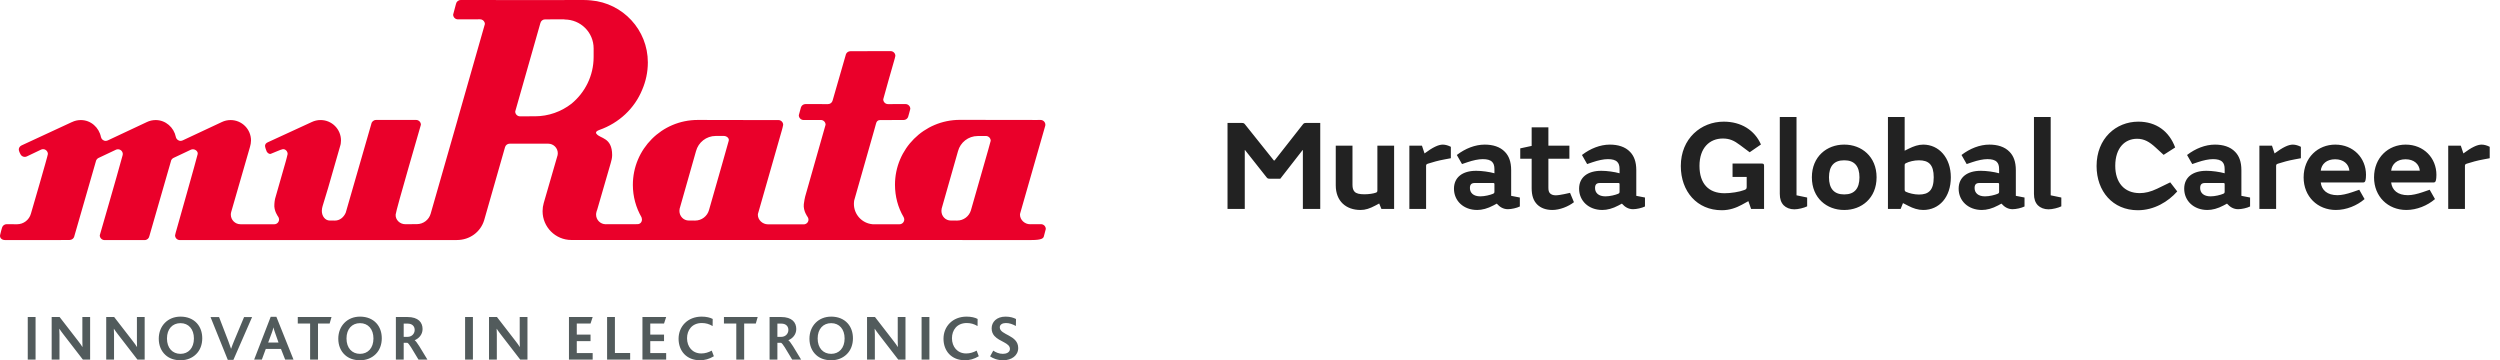 <svg width="347" height="50" viewBox="0 0 347 50" fill="none" xmlns="http://www.w3.org/2000/svg">
<g clip-path="url(#clip0_582_1752)">
<path d="M145.046 17.574C145.081 17.495 145.097 17.403 145.097 17.312C145.097 16.949 144.799 16.649 144.429 16.649L143.871 16.652L133.228 16.637C128.255 16.637 124.224 20.668 124.224 25.64C124.224 27.262 124.642 28.809 125.412 30.114C125.472 30.21 125.512 30.339 125.512 30.461C125.512 30.832 125.212 31.127 124.844 31.127L121.105 31.125V31.123C119.658 30.996 118.522 29.784 118.522 28.301C118.522 28.122 118.544 27.938 118.562 27.823C119.502 24.492 121.331 18.094 121.331 18.094L121.595 17.149C121.663 16.853 121.84 16.664 122.156 16.664L125.42 16.657C125.7 16.657 125.933 16.489 126.038 16.253C126.038 16.253 126.351 15.184 126.351 15.107C126.351 14.743 126.054 14.444 125.684 14.444L123.261 14.451C122.89 14.451 122.593 14.155 122.593 13.784C122.593 13.696 124.091 8.474 124.091 8.474C124.091 8.474 124.277 7.847 124.277 7.756C124.277 7.389 123.98 7.095 123.612 7.095L118.039 7.107C117.749 7.107 117.499 7.293 117.407 7.549H117.412L115.568 13.95C115.494 14.243 115.234 14.451 114.92 14.451L111.805 14.444C111.505 14.444 111.249 14.644 111.168 14.918C111.168 14.918 110.875 15.961 110.875 15.989C110.875 16.36 111.172 16.657 111.543 16.657L113.931 16.652C114.299 16.652 114.591 16.949 114.591 17.312C114.591 17.354 112.778 23.708 111.757 27.284C111.704 27.498 111.626 27.863 111.568 28.342C111.468 29.288 112.093 30.101 112.093 30.101C112.17 30.206 112.217 30.341 112.217 30.484C112.217 30.828 111.958 31.096 111.628 31.136H106.737H106.587C105.848 31.136 105.189 30.536 105.189 29.805C105.189 29.686 105.232 29.588 105.262 29.481L107.058 23.203L108.545 18.003C108.545 18.003 108.705 17.412 108.705 17.328C108.705 16.965 108.407 16.664 108.041 16.664L107.092 16.668L96.844 16.649C91.869 16.649 87.841 20.684 87.841 25.659C87.841 27.291 88.277 28.825 89.04 30.152C89.04 30.152 89.104 30.369 89.104 30.461C89.104 30.832 88.85 31.114 88.482 31.114L84.071 31.124C83.337 31.124 82.736 30.523 82.736 29.789C82.736 29.673 82.753 29.56 82.782 29.451L82.841 29.215H82.859L84.766 22.639C84.87 22.286 84.966 21.911 84.966 21.523C84.966 19.051 83.299 19.252 82.804 18.587C82.804 18.587 82.466 18.291 83.194 18.034C85.923 17.073 88.074 15.053 89.134 12.461C89.634 11.299 89.921 10.023 89.921 8.663C89.921 4.142 86.447 0.434 82.023 0.054C81.719 0.022 81.411 0.004 81.099 0.004L78.351 0.002V0.013L66.034 0.002C66.031 0.002 66.028 0.003 66.025 0.004L63.947 0.002C63.62 0.002 63.347 0.24 63.29 0.548L62.897 2.024C62.897 2.392 63.196 2.688 63.565 2.688L66.635 2.678C66.911 2.678 67.148 2.846 67.25 3.085C67.282 3.163 67.301 3.248 67.301 3.337C67.301 3.37 65.399 10.019 63.51 16.615H63.515C61.643 23.152 59.779 29.652 59.779 29.652C59.546 30.494 58.771 31.11 57.853 31.11L56.25 31.12C55.514 31.12 54.868 30.52 54.916 29.785C54.955 29.177 58.422 17.362 58.422 17.312C58.422 16.949 58.123 16.649 57.754 16.649H52.197C51.868 16.649 51.595 16.883 51.54 17.199L47.993 29.506C47.718 30.165 47.151 30.615 46.495 30.615L45.763 30.611C45.148 30.611 44.67 30.014 44.67 29.273C44.67 29.157 44.68 29.032 44.702 28.919L44.775 28.614L45.549 26.062L47.266 20.087C47.272 20.087 47.329 19.784 47.329 19.495C47.329 17.928 46.06 16.661 44.495 16.661C44.055 16.661 43.641 16.762 43.271 16.94L37.166 19.75C36.948 19.855 36.752 20.004 36.797 20.342C36.83 20.6 37.039 21.071 37.039 21.071C37.16 21.238 37.369 21.417 37.58 21.352C37.928 21.234 38.986 20.737 39.256 20.705C39.623 20.668 39.924 21.006 39.924 21.375C39.924 21.446 39.664 22.402 39.664 22.402L38.176 27.604C38.117 27.834 38.111 28.072 38.085 28.318C37.985 29.264 38.609 30.077 38.609 30.077C38.687 30.182 38.734 30.317 38.734 30.461C38.734 30.832 38.435 31.127 38.067 31.127L33.371 31.124C32.635 31.124 32.038 30.523 32.038 29.789C32.038 29.668 32.055 29.546 32.086 29.436L34.697 20.392C34.778 20.125 34.841 19.788 34.841 19.5C34.841 17.932 33.572 16.664 32.007 16.664C31.569 16.664 31.16 16.762 30.791 16.94L26.243 19.07L25.388 19.472C25.299 19.514 25.174 19.555 25.066 19.555C24.745 19.555 24.466 19.313 24.406 19.005C24.135 17.692 23.004 16.664 21.61 16.664C21.172 16.664 20.758 16.762 20.389 16.94L15.538 19.218L14.997 19.472C14.905 19.514 14.779 19.555 14.672 19.555C14.348 19.555 14.077 19.328 14.014 19.021C13.741 17.695 12.618 16.664 11.217 16.664C10.777 16.664 10.361 16.762 9.994 16.944L9.962 16.953L3.002 20.179C2.769 20.281 2.592 20.517 2.608 20.785C2.623 21.001 2.833 21.393 2.833 21.393C2.94 21.62 3.171 21.776 3.437 21.776C3.54 21.776 3.636 21.75 3.724 21.711L5.689 20.773C5.776 20.73 5.876 20.705 5.982 20.705C6.35 20.705 6.641 21.006 6.647 21.375C6.651 21.59 4.291 29.659 4.291 29.659C4.06 30.506 3.284 31.127 2.363 31.127L0.922 31.116C0.622 31.116 0.369 31.315 0.286 31.589C0.286 31.589 0.04 32.427 0.007 32.649C-0.054 33.06 0.306 33.317 0.672 33.317H8.472L8.476 33.311L9.665 33.308C9.954 33.308 10.205 33.121 10.297 32.865H10.292L13.298 22.43C13.332 22.227 13.469 22.035 13.642 21.939L15.23 21.189L16.093 20.781C16.178 20.743 16.274 20.721 16.375 20.721C16.746 20.721 17.044 21.021 17.044 21.385C17.044 21.446 17.034 21.496 17.02 21.546C16.146 24.782 13.848 32.62 13.848 32.661C13.848 33.024 14.147 33.324 14.516 33.324H20.074C20.402 33.324 20.675 33.09 20.73 32.774L23.771 22.22C23.836 22.103 23.929 22 24.039 21.939L25.805 21.105L26.489 20.781C26.574 20.743 26.669 20.721 26.774 20.721C27.139 20.721 27.503 21.026 27.438 21.385C27.371 21.769 24.486 31.945 24.486 31.945C24.486 31.945 24.3 32.571 24.3 32.663C24.3 33.031 24.598 33.324 24.965 33.324L28.333 33.317H63.403C65.203 33.317 66.703 32.202 67.202 30.564L70.097 20.433C70.174 20.151 70.432 19.943 70.739 19.943H76.087C76.824 19.943 77.422 20.538 77.422 21.276C77.422 21.365 77.412 21.438 77.396 21.53L75.469 28.183C75.366 28.537 75.31 28.916 75.31 29.31C75.31 31.519 77.102 33.311 79.311 33.311H82.561L81.498 33.315L143.176 33.317C144.56 33.317 144.831 33.087 144.892 32.787C144.892 32.787 145.156 31.827 145.156 31.785C145.156 31.414 144.858 31.116 144.489 31.116L142.971 31.124C142.234 31.124 141.573 30.523 141.573 29.789C141.573 29.673 141.616 29.576 141.644 29.463L143.805 21.909L144.882 18.151L145.046 17.574ZM82.397 6.722L82.395 7.914C82.395 10.527 81.194 12.851 79.323 14.395C77.915 15.486 76.152 16.142 74.233 16.142V16.135L73.61 16.142L72.178 16.147C71.812 16.147 71.512 15.847 71.512 15.479L75.001 3.218C75.064 2.913 75.334 2.689 75.653 2.689L78.351 2.685V2.707H78.358C80.592 2.707 82.397 4.491 82.397 6.722ZM101.148 19.533C101.092 19.738 100.267 22.657 100.267 22.657L98.409 29.158C98.173 30.003 97.399 30.615 96.483 30.615L95.609 30.611C94.874 30.611 94.304 30.014 94.304 29.273C94.304 29.177 94.314 29.075 94.332 28.978L96.606 20.979C96.927 19.764 98.032 18.87 99.348 18.87H100.481C100.85 18.87 101.247 19.18 101.148 19.533ZM137.51 19.541C137.51 19.605 136.838 21.943 136.838 21.943L134.76 29.201C134.51 30.022 133.75 30.615 132.849 30.615L131.975 30.611C131.24 30.611 130.67 30.014 130.67 29.273C130.67 29.169 130.681 29.059 130.702 28.955L132.97 20.984C133.292 19.772 134.397 18.88 135.71 18.88L136.842 18.874C137.209 18.874 137.51 19.172 137.51 19.541Z" fill="#EA002A"/>
<path d="M4.937 44.001H3.852V49.913H4.937V44.001ZM12.509 49.913V44.001H11.432V47.294C11.432 47.554 11.432 47.895 11.45 48.155H11.432C11.289 47.912 11.127 47.688 10.849 47.329L8.274 44.001H7.171V49.913H8.257V46.432C8.257 46.154 8.248 45.84 8.229 45.642H8.248C8.409 45.894 8.58 46.118 8.831 46.45L11.504 49.913H12.509ZM20.08 49.913V44.001H19.004V47.294C19.004 47.554 19.004 47.895 19.021 48.155H19.004C18.86 47.912 18.699 47.688 18.42 47.329L15.846 44.001H14.742V49.913H15.828V46.432C15.828 46.154 15.819 45.84 15.801 45.642H15.819C15.98 45.894 16.151 46.118 16.402 46.45L19.076 49.913H20.08ZM28.073 46.962C28.073 46.136 27.822 45.401 27.328 44.863C26.799 44.279 26.01 43.947 25.059 43.947C24.162 43.947 23.417 44.27 22.888 44.808C22.341 45.364 22.036 46.136 22.036 47.015C22.036 47.939 22.368 48.738 22.969 49.276C23.489 49.751 24.198 50.003 25.059 50.003C25.947 50.003 26.691 49.688 27.23 49.15C27.777 48.612 28.073 47.832 28.073 46.962ZM26.916 46.979C26.916 48.316 26.144 49.114 25.05 49.114C23.947 49.114 23.175 48.316 23.175 46.979C23.175 45.652 23.947 44.853 25.05 44.853C26.18 44.853 26.916 45.688 26.916 46.979ZM34.99 44.01H33.877L32.469 47.374C32.307 47.751 32.191 48.083 32.083 48.397H32.065C31.957 48.074 31.823 47.706 31.689 47.347L30.406 44.01H29.221L31.617 49.948H32.397L34.99 44.01ZM40.739 49.913L38.362 43.974H37.572L35.275 49.913H36.343L36.89 48.433H38.999L39.581 49.913H40.739ZM38.658 47.545H37.222L37.733 46.172C37.832 45.894 37.913 45.661 37.949 45.454H37.958C38.002 45.652 38.074 45.894 38.182 46.19L38.658 47.545ZM46.014 44.001H41.331V44.907H43.044V49.913H44.139V44.907H45.753L46.014 44.001ZM52.992 46.962C52.992 46.136 52.741 45.401 52.247 44.863C51.718 44.279 50.929 43.947 49.978 43.947C49.081 43.947 48.336 44.27 47.807 44.808C47.259 45.364 46.954 46.136 46.954 47.015C46.954 47.939 47.286 48.738 47.887 49.276C48.408 49.751 49.117 50.003 49.978 50.003C50.866 50.003 51.61 49.688 52.149 49.15C52.696 48.612 52.992 47.832 52.992 46.962ZM51.835 46.979C51.835 48.316 51.063 49.114 49.969 49.114C48.865 49.114 48.094 48.316 48.094 46.979C48.094 45.652 48.865 44.853 49.969 44.853C51.099 44.853 51.835 45.688 51.835 46.979ZM59.326 49.913C58.419 48.406 57.828 47.383 57.558 47.231V47.222C58.114 46.989 58.653 46.459 58.653 45.669C58.653 44.764 58.078 44.001 56.544 44.001H54.948V49.913H56.033V47.58H56.535C56.76 47.652 57.172 48.388 58.087 49.913H59.326ZM57.558 45.796C57.558 46.334 57.136 46.755 56.58 46.755H56.033V44.916H56.571C57.244 44.916 57.558 45.311 57.558 45.796ZM65.641 44.001H64.555V49.913H65.641V44.001ZM73.212 49.913V44.001H72.136V47.294C72.136 47.554 72.136 47.895 72.153 48.155H72.136C71.992 47.912 71.831 47.688 71.552 47.329L68.978 44.001H67.874V49.913H68.96V46.432C68.96 46.154 68.951 45.84 68.933 45.642H68.951C69.112 45.894 69.283 46.118 69.534 46.45L72.208 49.913H73.212ZM82.263 49.913V49.007H80.057V47.347H81.967V46.441H80.057V44.907H81.967L82.263 44.001H78.971V49.913H82.263ZM87.466 49.913V48.998H85.35V44.001H84.264V49.913H87.466ZM92.464 49.913V49.007H90.257V47.347H92.168V46.441H90.257V44.907H92.168L92.464 44.001H89.171V49.913H92.464ZM99.084 49.446L98.788 48.666C98.339 48.908 97.873 49.06 97.335 49.06C96.115 49.06 95.361 48.136 95.361 46.943C95.361 45.831 96.043 44.836 97.415 44.836C97.945 44.836 98.42 44.961 98.913 45.257L98.922 44.27C98.573 44.073 98.016 43.947 97.388 43.947C95.442 43.947 94.186 45.32 94.186 47.015C94.186 48.702 95.28 50.003 97.164 50.003C97.801 50.003 98.429 49.841 99.084 49.446ZM105.166 44.001H100.483V44.907H102.197V49.913H103.291V44.907H104.906L105.166 44.001ZM111.195 49.913C110.289 48.406 109.697 47.383 109.427 47.231V47.222C109.983 46.989 110.522 46.459 110.522 45.669C110.522 44.764 109.947 44.001 108.413 44.001H106.817V49.913H107.902V47.58H108.404C108.629 47.652 109.041 48.388 109.956 49.913H111.195ZM109.427 45.796C109.427 46.334 109.005 46.755 108.449 46.755H107.902V44.916H108.44C109.113 44.916 109.427 45.311 109.427 45.796ZM118.389 46.962C118.389 46.136 118.138 45.401 117.644 44.863C117.115 44.279 116.325 43.947 115.374 43.947C114.477 43.947 113.733 44.27 113.203 44.808C112.656 45.364 112.351 46.136 112.351 47.015C112.351 47.939 112.683 48.738 113.284 49.276C113.804 49.751 114.513 50.003 115.374 50.003C116.263 50.003 117.007 49.688 117.545 49.15C118.093 48.612 118.389 47.832 118.389 46.962ZM117.232 46.979C117.232 48.316 116.46 49.114 115.366 49.114C114.262 49.114 113.491 48.316 113.491 46.979C113.491 45.652 114.262 44.853 115.366 44.853C116.496 44.853 117.232 45.688 117.232 46.979ZM125.682 49.913V44.001H124.606V47.294C124.606 47.554 124.606 47.895 124.623 48.155H124.606C124.462 47.912 124.301 47.688 124.022 47.329L121.448 44.001H120.345V49.913H121.43V46.432C121.43 46.154 121.421 45.84 121.403 45.642H121.421C121.582 45.894 121.753 46.118 122.004 46.45L124.677 49.913H125.682ZM129.001 44.001H127.916V49.913H129.001V44.001ZM135.855 49.446L135.559 48.666C135.11 48.908 134.644 49.06 134.106 49.06C132.886 49.06 132.132 48.136 132.132 46.943C132.132 45.831 132.814 44.836 134.186 44.836C134.716 44.836 135.191 44.961 135.684 45.257L135.694 44.27C135.344 44.073 134.787 43.947 134.159 43.947C132.213 43.947 130.957 45.32 130.957 47.015C130.957 48.702 132.051 50.003 133.935 50.003C134.572 50.003 135.2 49.841 135.855 49.446ZM141.327 48.307C141.327 46.468 138.77 46.531 138.77 45.436C138.77 45.041 139.147 44.836 139.623 44.836C140.107 44.836 140.547 44.996 141.004 45.248L141.022 44.279C140.699 44.099 140.197 43.947 139.569 43.947C138.331 43.947 137.64 44.692 137.64 45.571C137.64 46.029 137.793 46.369 138.026 46.629C138.743 47.437 140.179 47.589 140.179 48.433C140.179 48.926 139.659 49.114 139.201 49.114C138.645 49.114 138.187 48.89 137.864 48.666L137.425 49.465C137.82 49.733 138.411 50.003 139.246 50.003C140.412 50.003 141.327 49.348 141.327 48.307Z" fill="#525B5C"/>
</g>
<path d="M181.27 17.066H183.25V29H180.838V20.828H180.802L177.706 24.806H176.23C176.014 24.806 175.924 24.77 175.798 24.608L172.81 20.828H172.774V29H170.38V17.066H172.378C172.63 17.066 172.702 17.12 172.864 17.336L176.806 22.268H176.914L180.784 17.336C180.946 17.12 181.018 17.066 181.27 17.066ZM187.725 20.216V25.652C187.725 26.102 187.815 26.39 188.013 26.606C188.265 26.876 188.715 26.966 189.381 26.966C189.975 26.966 190.623 26.876 191.001 26.732C191.181 26.66 191.181 26.534 191.181 26.372V20.216H193.503V29H191.739L191.433 28.244L190.929 28.514C190.119 28.946 189.525 29.144 188.841 29.144C186.825 29.144 185.403 27.92 185.403 25.724V20.216H187.725ZM201.379 21.962L200.515 22.124C199.615 22.286 198.877 22.502 198.193 22.718C197.977 22.79 197.941 22.862 197.941 23.042V29H195.619V20.216H197.365L197.725 21.296C198.859 20.45 199.651 20.072 200.263 20.072C200.623 20.072 201.037 20.198 201.379 20.378V21.962ZM207.427 24.05V23.474C207.427 22.988 207.319 22.682 207.103 22.466C206.833 22.196 206.401 22.088 205.807 22.088C205.213 22.088 204.457 22.25 203.665 22.52L202.927 22.772L202.207 21.512C203.377 20.612 204.745 20.072 206.077 20.072C207.193 20.072 208.201 20.36 208.885 21.08C209.425 21.638 209.749 22.43 209.749 23.618V27.182L210.955 27.416V28.658C210.523 28.874 209.785 29.036 209.299 29.036C208.669 29.036 208.183 28.748 207.751 28.262L207.283 28.514C206.473 28.946 205.717 29.144 205.033 29.144C203.125 29.144 201.811 27.866 201.811 26.192C201.811 24.608 202.999 23.708 204.871 23.708H204.925C205.681 23.708 206.707 23.852 207.427 24.05ZM207.427 26.606V25.58C207.427 25.436 207.391 25.4 207.229 25.4H204.709C204.205 25.4 204.025 25.634 204.025 26.102C204.025 26.768 204.511 27.254 205.465 27.254C206.095 27.254 206.851 27.056 207.193 26.912C207.373 26.84 207.427 26.786 207.427 26.606ZM217.922 26.768L218.462 28.064C217.706 28.658 216.5 29.144 215.474 29.144C214.574 29.144 213.872 28.874 213.386 28.406C212.846 27.884 212.594 27.146 212.594 26.12V22.034H211.01V20.594L212.594 20.252V17.678H214.916V20.216H217.832V22.034H214.916V26.03C214.916 26.426 214.97 26.66 215.15 26.84C215.312 27.002 215.564 27.11 215.942 27.11C216.248 27.11 216.716 27.02 217.094 26.948L217.922 26.768ZM224.795 24.05V23.474C224.795 22.988 224.687 22.682 224.471 22.466C224.201 22.196 223.769 22.088 223.175 22.088C222.581 22.088 221.825 22.25 221.033 22.52L220.295 22.772L219.575 21.512C220.745 20.612 222.113 20.072 223.445 20.072C224.561 20.072 225.569 20.36 226.253 21.08C226.793 21.638 227.117 22.43 227.117 23.618V27.182L228.323 27.416V28.658C227.891 28.874 227.153 29.036 226.667 29.036C226.037 29.036 225.551 28.748 225.119 28.262L224.651 28.514C223.841 28.946 223.085 29.144 222.401 29.144C220.493 29.144 219.179 27.866 219.179 26.192C219.179 24.608 220.367 23.708 222.239 23.708H222.293C223.049 23.708 224.075 23.852 224.795 24.05ZM224.795 26.606V25.58C224.795 25.436 224.759 25.4 224.597 25.4H222.077C221.573 25.4 221.393 25.634 221.393 26.102C221.393 26.768 221.879 27.254 222.833 27.254C223.463 27.254 224.219 27.056 224.561 26.912C224.741 26.84 224.795 26.786 224.795 26.606ZM242.44 24.554H240.478V22.7H244.492C244.744 22.7 244.852 22.736 244.852 23.006V29H243.052L242.674 27.92L241.756 28.424C240.964 28.856 240.046 29.18 238.984 29.18C235.546 29.18 233.296 26.57 233.296 23.042C233.296 19.226 236.104 16.886 239.254 16.886C241.666 16.886 243.538 18.056 244.42 20.054L242.854 21.134L241.504 20.126C240.694 19.514 240.064 19.226 239.128 19.226C237.292 19.226 235.888 20.522 235.888 23.024C235.888 25.49 237.148 26.822 239.362 26.822C240.244 26.822 241.414 26.642 242.116 26.372C242.368 26.282 242.44 26.192 242.44 25.94V24.554ZM250.833 27.416V28.64C250.401 28.856 249.591 29.054 249.051 29.054C248.439 29.054 247.917 28.838 247.575 28.496C247.215 28.118 247.035 27.614 247.035 26.912V16.238H249.357V27.11L250.833 27.416ZM260.469 24.608C260.469 27.524 258.363 29.144 256.005 29.144H255.951C253.593 29.144 251.487 27.524 251.487 24.608C251.487 21.71 253.593 20.072 255.951 20.072H256.005C258.363 20.072 260.469 21.71 260.469 24.608ZM258.093 24.608C258.093 23.06 257.391 22.25 256.005 22.25H255.951C254.565 22.25 253.863 23.06 253.863 24.608C253.863 26.174 254.565 26.984 255.951 26.984H256.005C257.391 26.984 258.093 26.174 258.093 24.608ZM264.872 28.568L264.134 28.19L263.81 29H262.046V16.238H264.368V20.918L264.908 20.648C265.628 20.288 266.276 20.072 266.942 20.072C269.12 20.072 270.776 21.89 270.776 24.608C270.776 27.362 269.174 29.144 266.942 29.144C266.24 29.144 265.556 28.928 264.872 28.568ZM264.368 22.988V26.282C264.368 26.48 264.404 26.552 264.548 26.624C264.98 26.822 265.718 27.002 266.348 27.002C267.68 27.002 268.4 26.426 268.4 24.608C268.4 22.844 267.698 22.25 266.348 22.25C265.664 22.25 264.98 22.43 264.548 22.646C264.368 22.736 264.368 22.808 264.368 22.988ZM277.476 24.05V23.474C277.476 22.988 277.368 22.682 277.152 22.466C276.882 22.196 276.45 22.088 275.856 22.088C275.262 22.088 274.506 22.25 273.714 22.52L272.976 22.772L272.256 21.512C273.426 20.612 274.794 20.072 276.126 20.072C277.242 20.072 278.25 20.36 278.934 21.08C279.474 21.638 279.798 22.43 279.798 23.618V27.182L281.004 27.416V28.658C280.572 28.874 279.834 29.036 279.348 29.036C278.718 29.036 278.232 28.748 277.8 28.262L277.332 28.514C276.522 28.946 275.766 29.144 275.082 29.144C273.174 29.144 271.86 27.866 271.86 26.192C271.86 24.608 273.048 23.708 274.92 23.708H274.974C275.73 23.708 276.756 23.852 277.476 24.05ZM277.476 26.606V25.58C277.476 25.436 277.44 25.4 277.278 25.4H274.758C274.254 25.4 274.074 25.634 274.074 26.102C274.074 26.768 274.56 27.254 275.514 27.254C276.144 27.254 276.9 27.056 277.242 26.912C277.422 26.84 277.476 26.786 277.476 26.606ZM286.112 27.416V28.64C285.68 28.856 284.87 29.054 284.33 29.054C283.718 29.054 283.196 28.838 282.854 28.496C282.494 28.118 282.314 27.614 282.314 26.912V16.238H284.636V27.11L286.112 27.416ZM301.229 25.31L302.201 26.57C300.959 27.974 299.015 29.18 296.729 29.18C293.255 29.18 291.005 26.552 291.005 23.042C291.005 19.226 293.687 16.886 296.801 16.886C299.303 16.886 301.085 18.236 301.913 20.468L300.311 21.494L299.213 20.486C298.331 19.676 297.611 19.262 296.621 19.262C294.983 19.262 293.597 20.468 293.597 23.024C293.597 25.292 294.803 26.804 296.999 26.804C297.737 26.804 298.511 26.624 299.411 26.192L301.229 25.31ZM308.783 24.05V23.474C308.783 22.988 308.675 22.682 308.459 22.466C308.189 22.196 307.757 22.088 307.163 22.088C306.569 22.088 305.813 22.25 305.021 22.52L304.283 22.772L303.563 21.512C304.733 20.612 306.101 20.072 307.433 20.072C308.549 20.072 309.557 20.36 310.241 21.08C310.781 21.638 311.105 22.43 311.105 23.618V27.182L312.311 27.416V28.658C311.879 28.874 311.141 29.036 310.655 29.036C310.025 29.036 309.539 28.748 309.107 28.262L308.639 28.514C307.829 28.946 307.073 29.144 306.389 29.144C304.481 29.144 303.167 27.866 303.167 26.192C303.167 24.608 304.355 23.708 306.227 23.708H306.281C307.037 23.708 308.063 23.852 308.783 24.05ZM308.783 26.606V25.58C308.783 25.436 308.747 25.4 308.585 25.4H306.065C305.561 25.4 305.381 25.634 305.381 26.102C305.381 26.768 305.867 27.254 306.821 27.254C307.451 27.254 308.207 27.056 308.549 26.912C308.729 26.84 308.783 26.786 308.783 26.606ZM319.363 21.962L318.499 22.124C317.599 22.286 316.861 22.502 316.177 22.718C315.961 22.79 315.925 22.862 315.925 23.042V29H313.603V20.216H315.349L315.709 21.296C316.843 20.45 317.635 20.072 318.247 20.072C318.607 20.072 319.021 20.198 319.363 20.378V21.962ZM328.401 24.266C328.401 24.518 328.383 24.86 328.311 25.094C328.239 25.31 328.131 25.328 327.933 25.328H322.119C322.245 26.39 323.019 27.092 324.441 27.092C325.017 27.092 325.737 26.93 326.475 26.678L327.465 26.336L328.203 27.632C327.159 28.532 325.683 29.144 324.225 29.144C321.669 29.144 319.743 27.272 319.743 24.626C319.743 21.854 321.741 20.072 324.135 20.072C326.655 20.072 328.401 21.944 328.401 24.266ZM322.119 23.69H326.097C326.007 22.754 325.269 22.106 324.117 22.106C322.947 22.106 322.227 22.754 322.119 23.69ZM338.175 24.266C338.175 24.518 338.157 24.86 338.085 25.094C338.013 25.31 337.905 25.328 337.707 25.328H331.893C332.019 26.39 332.793 27.092 334.215 27.092C334.791 27.092 335.511 26.93 336.249 26.678L337.239 26.336L337.977 27.632C336.933 28.532 335.457 29.144 333.999 29.144C331.443 29.144 329.517 27.272 329.517 24.626C329.517 21.854 331.515 20.072 333.909 20.072C336.429 20.072 338.175 21.944 338.175 24.266ZM331.893 23.69H335.871C335.781 22.754 335.043 22.106 333.891 22.106C332.721 22.106 332.001 22.754 331.893 23.69ZM345.572 21.962L344.708 22.124C343.808 22.286 343.07 22.502 342.386 22.718C342.17 22.79 342.134 22.862 342.134 23.042V29H339.812V20.216H341.558L341.918 21.296C343.052 20.45 343.844 20.072 344.456 20.072C344.816 20.072 345.23 20.198 345.572 20.378V21.962Z" fill="#222222"/>
<defs>
<clipPath id="clip0_582_1752">
<rect width="145.156" height="50" fill="white"/>
</clipPath>
</defs>
</svg>
